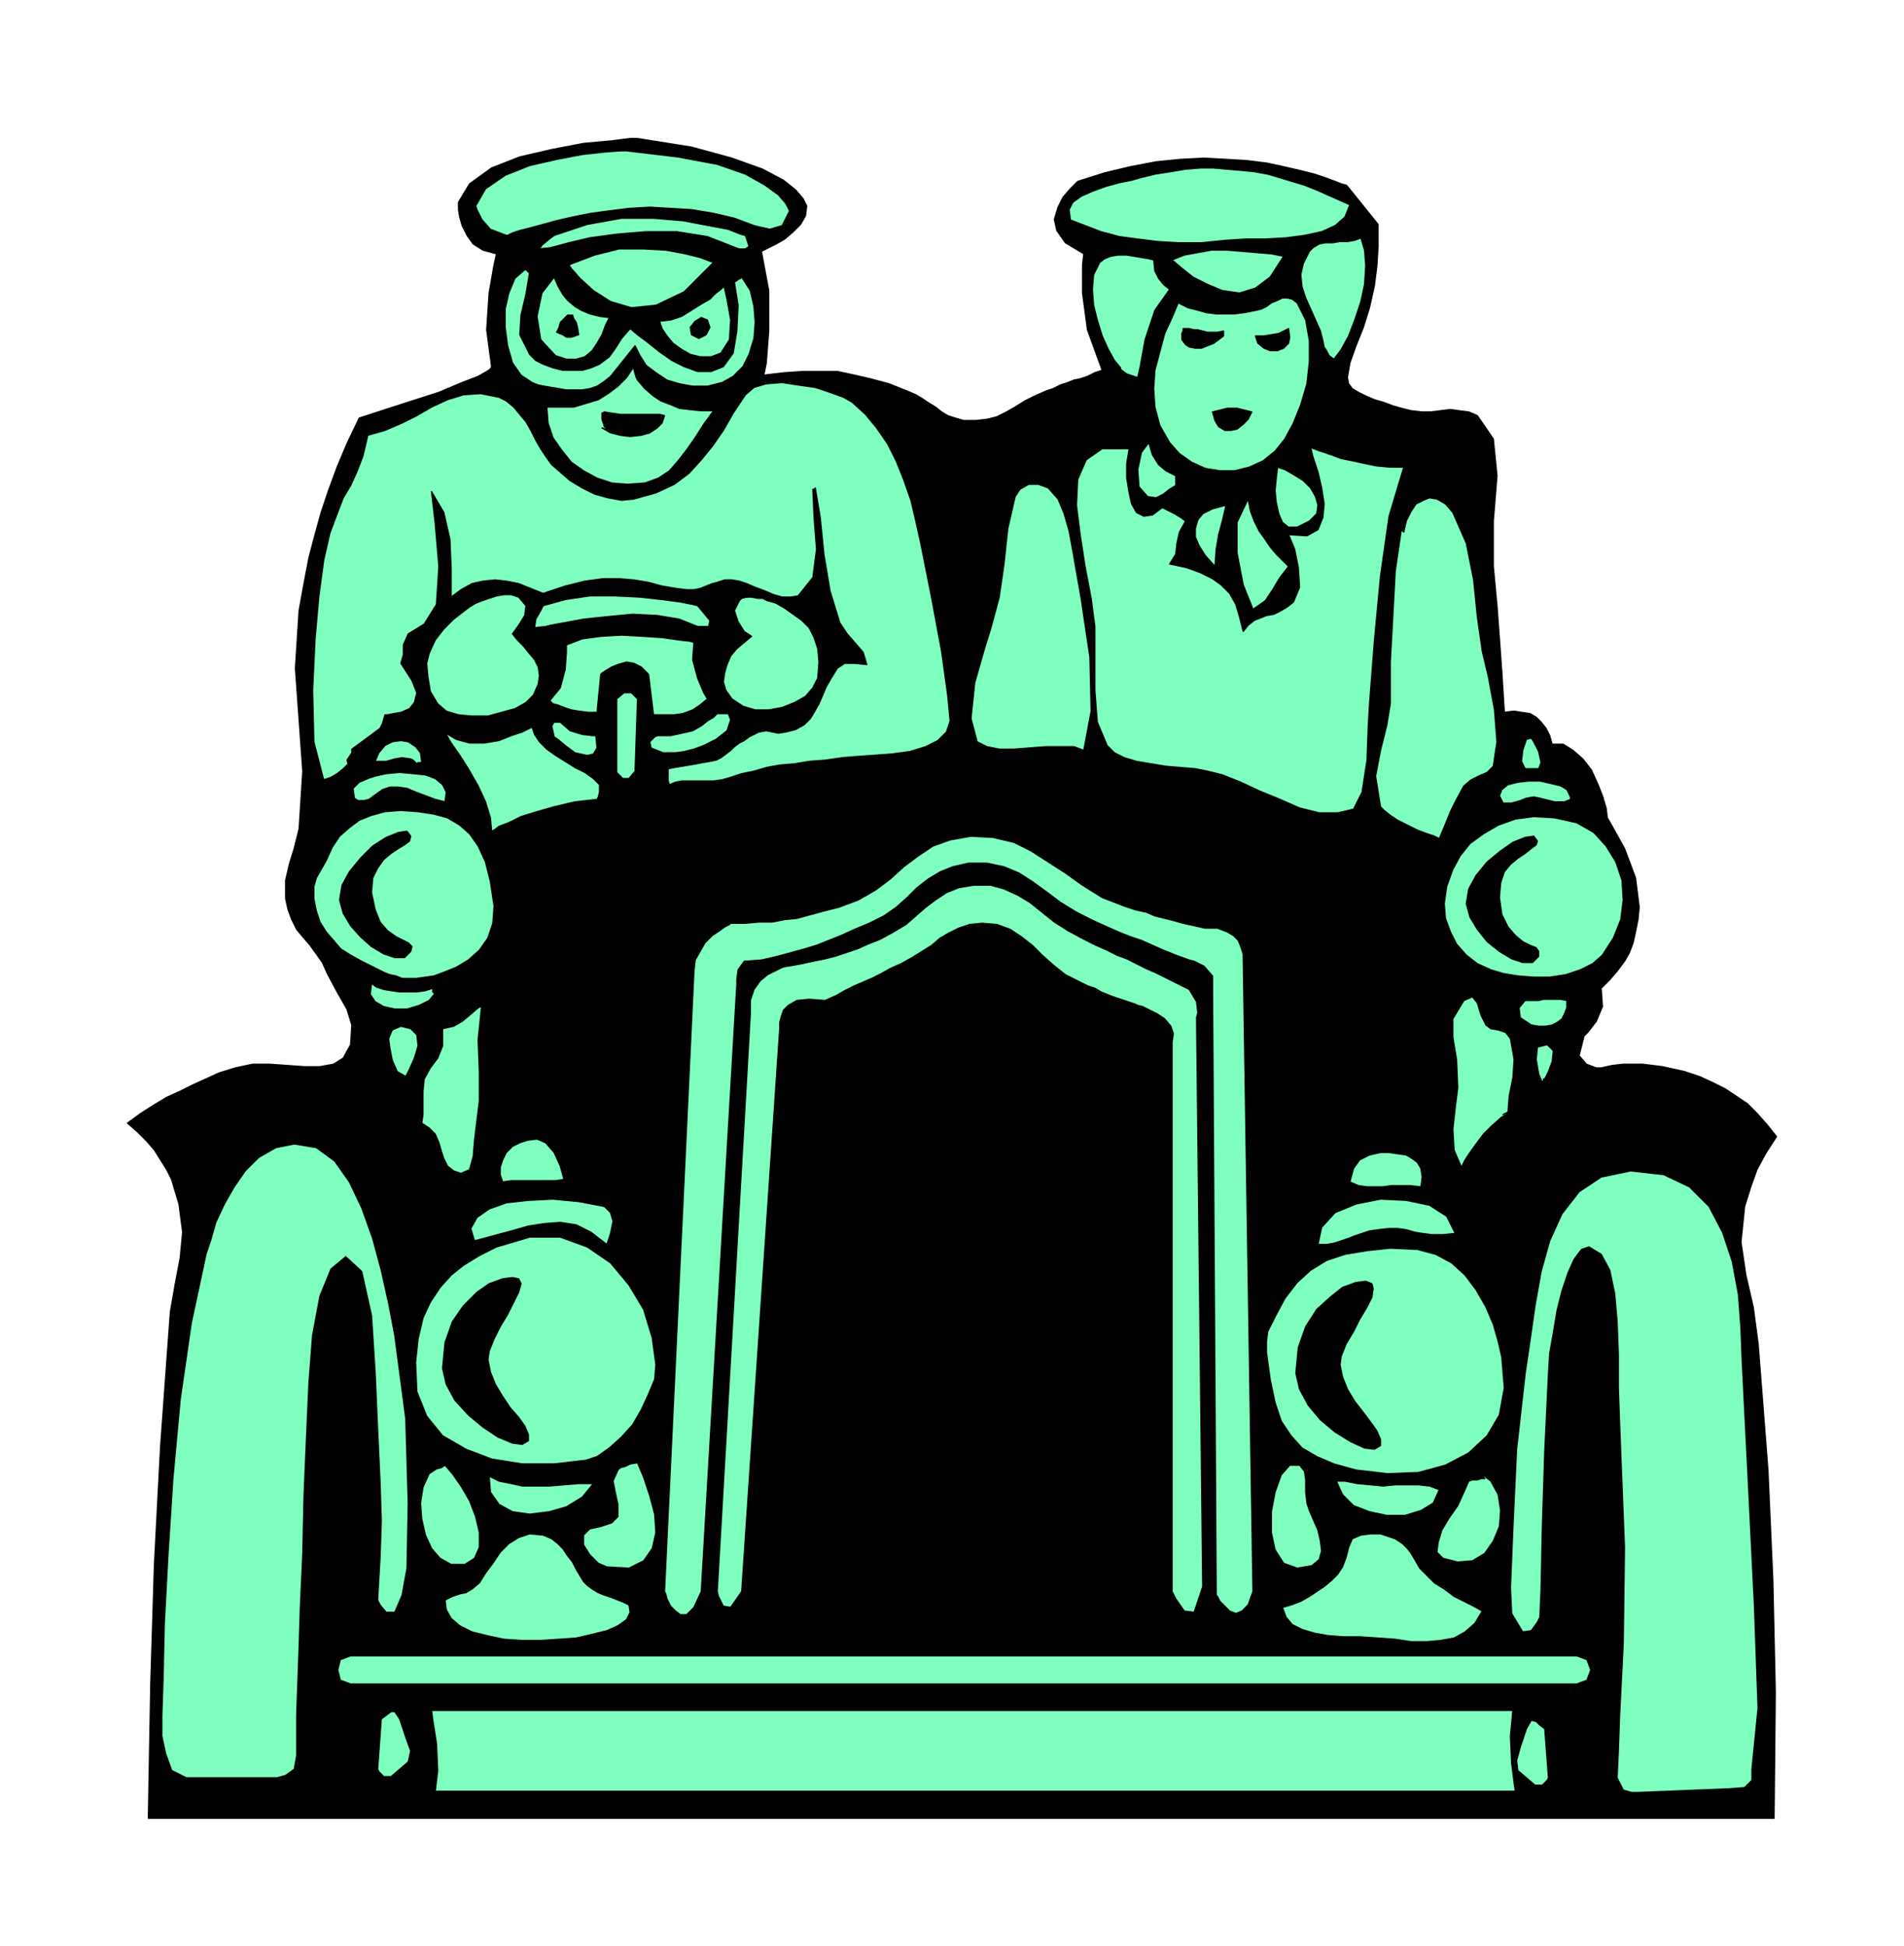 <svg xmlns="http://www.w3.org/2000/svg" fill-rule="evenodd" height="1.587in" preserveAspectRatio="none" stroke-linecap="round" viewBox="0 0 1553 1587" width="1.553in"><style>.pen0{stroke:#000;stroke-width:1;stroke-linejoin:round}.pen1{stroke:none}.brush2{fill:#000}.brush3{fill:#7fffbf}</style><path class="pen1 brush2" d="m1117 251-5 16-6 15-5 14-2 12 1 5 3 4 5 3 6 3 7 3 7 2 8 3 7 2 8 2 9 1h7l8-1 8-1 7 1 8 1 7 3 13 19 3 30-3 37v37l3 32 2 27 2 28 2 32 8-1 6 1 7 1 5 3 4 4 4 5 3 6 2 7h9l8 5 8 7 7 9 5 11 4 10 3 10 1 8 4 7 10 18 9 24 3 24-1 10-2 10-2 9-3 8-4 7-6 8-6 7-7 7 1 15-5 12-7 9-3 3-4 16 6 7 8 3h4l9-2 9-1h16l8 1 8 1 9 2 9 2 12 4 11 5 10 5 9 6 9 6 8 8 8 9 8 10-9 14-7 13-5 14-5 16-3 29 4 27 6 26 4 30 8 103 4 90 2 91-1 103H121l2-110 3-97 5-96 8-110 4-23 4-21 2-21-3-23-3-10-3-10-4-8-5-8-5-8-6-7-8-8-8-7 11-8 11-7 10-6 11-5 10-5 11-5 11-5 13-4 14-3h14l14 1 14 1h13l11-2 8-5 6-11 1-16-4-13-8-14-8-15-4-9-5-7-5-7-6-7-5-6-4-8-3-8-2-9v-15l3-13 4-13 4-16 3-47-3-42-3-42 3-47 4-22 4-21 5-19 5-18 6-18 7-19 8-19 10-21 37-12 28-9 19-8 13-5 7-4 3-2 1-2-4-30 2-30 4-23 2-9-11-3-8-5-5-7-4-8-2-7-1-6v-6l9-15 18-13 23-9 26-6 26-5 22-2 16-2h6l44 7 33 9 25 9 17 9 10 8 6 7 2 4 1 2-1 8-4 7-6 6-7 6-7 4-6 3-4 2-2 1 6 32v33l-2 26-2 10 17-2 15-1h28l14 3 13 3 15 4 15 6 7 3 5 3 6 4 5 3 5 4 5 3 6 2 7 2h10l9-1 8-2 8-4 7-4 8-5 8-4 9-4 6-2 6-3 6-2 5-2 5-1 6-2 6-3 6-2-12-33-4-30v-23l1-9-15-9-7-10-2-9 3-10 4-8 6-7 4-4 2-2 22-7 21-5 21-4 20-2 19-1 18 1 17 1 16 2 14 3 13 3 12 3 9 3 8 3 5 2 4 1 1 1 25 31v18l-1 16-2 16-4 18z"/><path class="pen0" fill="none" d="M1117 251h0l-5 16-6 15-5 14-2 12h0l1 5 3 4 5 3 6 3 7 3 7 2 8 3 7 2h0l8 2 9 1h7l8-1 8-1 7 1 8 1 7 3h0l13 19 3 30-3 37v37h0l3 32 2 27 2 28 2 32h0l8-1 6 1 7 1 5 3 4 4 4 5 3 6 2 7h9l8 5 8 7 7 9 5 11 4 10 3 10 1 8h0l4 7 10 18 9 24 3 24h0l-1 10-2 10-2 9-3 8-4 7-6 8-6 7-7 7h0l1 15-5 12-7 9-3 3h0l-4 16 6 7 8 3h4l9-2 9-1h16l8 1 8 1 9 2 9 2h0l12 4 11 5 10 5 9 6 9 6 8 8 8 9 8 10h0l-9 14-7 13-5 14-5 16h0l-3 29 4 27 6 26 4 30h0l8 103 4 90 2 91-1 103H121h0l2-110 3-97 5-96 8-110h0l4-23 4-21 2-21-3-23h0l-3-10-3-10-4-8-5-8-5-8-6-7-8-8-8-7h0l11-8 11-7 10-6 11-5 10-5 11-5 11-5 13-4h0l14-3h14l14 1 14 1h13l11-2 8-5 6-11h0l1-16-4-13-8-14-8-15h0l-4-9-5-7-5-7-6-7-5-6-4-8-3-8-2-9h0v-15l3-13 4-13 4-16h0l3-47-3-42-3-42 3-47h0l4-22 4-21 5-19 5-18 6-18 7-19 8-19 10-21h0l37-12 28-9 19-8 13-5 7-4 3-2 1-2h0l-4-30 2-30 4-23 2-9h0l-11-3-8-5-5-7-4-8-2-7-1-6v-6h0l9-15 18-13 23-9 26-6 26-5 22-2 16-2h6l44 7 33 9 25 9 17 9 10 8 6 7 2 4 1 2h0l-1 8-4 7-6 6-7 6-7 4-6 3-4 2-2 1h0l6 32v33l-2 26-2 10h0l17-2 15-1h28l14 3 13 3 15 4 15 6h0l7 3 5 3 6 4 5 3 5 4 5 3 6 2 7 2h10l9-1 8-2 8-4 7-4 8-5 8-4 9-4h0l6-2 6-3 6-2 5-2 5-1 6-2 6-3 6-2h0l-12-33-4-30v-23l1-9h0l-15-9-7-10-2-9 3-10 4-8 6-7 4-4 2-2h0l22-7 21-5 21-4 20-2 19-1 18 1 17 1 16 2 14 3 13 3 12 3 9 3 8 3 5 2 4 1 1 1 25 31h0v18l-1 16-2 16-4 18"/><path class="pen1 brush3" d="M223 1450h-71l-12-6-5-14-3-14v-17l1-30 1-45 3-56 4-62 6-65 9-62 12-56 4-12 4-14 7-15 8-14 9-13 11-11 14-8 15-3 18 3 15 11 12 17 10 21 9 25 7 26 6 27 5 26 9 68 2 69-1 53-4 22-6 14h-7l-5-6-2-4 2-35 1-29-1-32-2-43-2-46-3-47-8-36-13-12-12 10-9 22-6 32-3 39-2 45-2 47-1 47-2 44-1 32-1 28-1 28v33l-2 11-7 5-7 2h-3z"/><path class="pen0" fill="none" d="M223 1450h-71 0l-12-6-5-14-3-14v-6h0v-11l1-30 1-45 3-56 4-62 6-65 9-62 12-56h0l4-12 4-14 7-15 8-14 9-13 11-11 14-8 15-3h0l18 3 15 11 12 17 10 21 9 25 7 26 6 27 5 26h0l9 68 2 69-1 53-4 22h0l-6 14h-7l-5-6-2-4h0l2-35 1-29-1-32-2-43h0l-2-46-3-47-8-36-13-12h0l-12 10-9 22-6 32-3 39-2 45-2 47-1 47-2 44h0l-1 32-1 28-1 28v33h0l-2 11-7 5-7 2h-3"/><path class="pen1 brush3" d="m339 1111 2-19 4-17 6-13 8-12 9-10 10-8 13-8 14-7 27-8h25l22 8 19 13 15 18 12 20 7 23 3 22-1 12-5 12-6 13-7 12-9 10-10 9-10 7-9 3-26 3h-26l-25-4-21-8-19-11-13-16-8-20-1-24z"/><path class="pen0" fill="none" d="M339 1111h0l2-19 4-17 6-13 8-12 9-10 10-8 13-8 14-7h0l27-8h25l22 8 19 13 15 18 12 20 7 23 3 22h0l-1 12-5 12-6 13-7 12-9 10-10 9-10 7-9 3h0l-26 3h-26l-25-4-21-8-19-11-13-16-8-20-1-24"/><path class="pen1 brush3" d="m385 1296 6-5 5-8 6-8 6-9 7-7 8-5 9-3 11 1 7 3 5 4 4 4 4 6 4 5 3 6 3 5 3 5 3 3 4 3 5 3 5 2 6 2 5 2 5 2 4 2 1 6-3 6-7 5-9 4-12 3-13 3-14 1-15 1h-15l-15-1-14-3-12-3-10-5-7-6-4-7-1-8 6-3 6-2 5-1 5-3z"/><path class="pen0" fill="none" d="M385 1296h0l6-5 5-8 6-8 6-9 7-7 8-5 9-3 11 1h0l7 3 5 4 4 4 4 6 4 5 3 6 3 5 3 5h0l3 3 4 3 5 3 5 2 6 2 5 2 5 2 4 2h0l1 6-3 6-7 5-9 4-12 3-13 3-14 1-15 1h-15l-15-1-14-3-12-3-10-5-7-6-4-7-1-8h0l6-3 6-2 5-1 5-3"/><path class="pen1 brush3" d="m504 1199-4 9 2 10 2 9v10l-5 5-9 3-9 2-5 5v8l5 8 7 7 7 3 18 1 12-6 7-10 3-13-1-15-4-15-5-15-5-12-6 1-4 2-4 1-2 2z"/><path class="pen0" fill="none" d="M504 1199h0l-4 9 2 10 2 9v10h0l-5 5-9 3-9 2-5 5h0v8l5 8 7 7 7 3h0l18 1 12-6 7-10 3-13-1-15-4-15-5-15-5-12h0l-6 1-4 2-4 1-2 2"/><path class="pen1 brush3" d="m350 1202 3-2 3-2 4-1 3-2 6 7 7 10 7 12 5 13 3 13v12l-4 9-8 5h-11l-9-5-7-8-5-11-3-13-1-13 2-13 5-11z"/><path class="pen0" fill="none" d="M350 1202h0l3-2 3-2 4-1 3-2h0l6 7 7 10 7 12 5 13 3 13v12l-4 9-8 5h0-11l-9-5-7-8-5-11-3-13-1-13 2-13 5-11"/><path class="pen1 brush3" d="m399 1204 8 4 10 2 9 2h22l12-1 12-1h12l-9 11-13 8-14 4-16 2-14-2-11-6-7-10-1-13z"/><path class="pen0" fill="none" d="M399 1204h0l8 4 10 2 9 2h22l12-1 12-1h12l-9 11-13 8-14 4-16 2-14-2-11-6-7-10-1-13"/><path class="pen1 brush3" d="m387 1012 15-4 15-4 14-4 13-2 13-1 13 2 12 6 13 10 3-9 2-10-2-7-5-5-21-4-21-2-20 1-18 2-14 5-10 7-5 9 3 10z"/><path class="pen0" fill="none" d="M387 1012h0l15-4 15-4 14-4 13-2 13-1 13 2 12 6 13 10h0l3-9 2-10-2-7-5-5h0l-21-4-21-2-20 1-18 2-14 5-10 7-5 9 3 10"/><path class="pen1 brush3" d="m438 929-8 1-6 2-6 3-5 5-3 6-2 6v6l2 6 7-1h36l7-1-3-11-5-11-7-8-7-3z"/><path class="pen0" fill="none" d="M438 929h0l-8 1-6 2-6 3-5 5-3 6-2 6v6l2 6h0l7-1h36l7-1h0l-3-11-5-11-7-8-7-3"/><path class="pen1 brush3" d="m344 916 6 4 5 5 3 7 2 7 2 6 3 6 5 4 6 2 7-3 3-11 1-12 1-9 3-24v-24l-1-26 3-29v1l-1 1-2 1-7 6-6 5-7 4-9 2v14l-4 10-6 8-5 9-1 10v19l-1 7z"/><path class="pen0" fill="none" d="M344 916h0l6 4 5 5 3 7 2 7 2 6 3 6 5 4 6 2h0l7-3 3-11 1-12 1-9h0l3-24v-24l-1-26 3-29h0v1l-1 1-2 1h0l-7 6-6 5-7 4-9 2h0v14l-4 10-6 8-5 9h0l-1 10v19l-1 7"/><path class="pen1 brush3" d="m303 802 4 3 6 2 6 1 7 1h14l7-1 6-2v3l1 1h1l-5 6-8 4-10 3h-10l-9-2-7-4-4-6 1-9z"/><path class="pen0" fill="none" d="M303 802h0l4 3 6 2 6 1 7 1h14l7-1 6-2h0v3l1 1h1l-5 6-8 4-10 3h-10l-9-2-7-4-4-6 1-9"/><path class="pen1 brush3" d="m317 847 3-7 7-3 8 2 5 5 1 9-3 10-4 9-3 6-7-4-4-9-2-10-1-8z"/><path class="pen0" fill="none" d="M317 847h0l3-7 7-3 8 2 5 5h0l1 9-3 10-4 9-3 6h0l-7-4-4-9-2-10-1-8"/><path class="pen1 brush3" d="m305 649-4 3-4 1h-5l-3-2-1-8 5-5 7-3 6-2 9-2 11-1 11 1 10 1 8 3 6 5 3 6-1 8-8-2-8-3-8-3-7-3-7-1h-7l-6 2-7 5z"/><path class="pen0" fill="none" d="M305 649h0l-4 3-4 1h-5l-3-2h0l-1-8 5-5 7-3 6-2h0l9-2 11-1 11 1 10 1 8 3 6 5 3 6-1 8h0l-8-2-8-3-8-3-7-3-7-1h-7l-6 2-7 5"/><path class="pen1 brush3" d="m335 619-7-1-6 1-7 2h-9l3-7 5-6 6-3 7-1 6 1 6 4 4 5 1 8h-3l-1 1-1-1-1-1-1-1-2-1z"/><path class="pen0" fill="none" d="M335 619h0l-7-1-6 1-7 2h-9 0l3-7 5-6 6-3 7-1 6 1 6 4 4 5 1 8h0-3l-1 1h0l-1-1-1-1-1-1-2-1"/><path class="pen1 brush3" fill-rule="nonzero" d="m286 1351-8 3-2 8 2 8 8 3zm1000 11v-11H286v22h1000v-11zm0 11 8-3 3-8-3-8-8-3z"/><path class="pen1 brush3" d="m1410 1459 13-1 6-6v-9l5-50-3-84-5-101-5-99-1-26-2-27-5-27-8-24-11-21-16-16-21-10-27-3-24 5-18 12-14 18-10 22-7 25-5 28-4 28-4 27-7 62-3 64-2 49 1 21 9 15 7-1 5-7 2-4 1-23 1-49 2-63 3-63 1-17 3-17 3-18 4-16 5-15 5-11 6-8 6-2 10 6 7 13 4 19 2 23 1 27v27l1 28 1 26 3 76-1 78-3 60-1 28-1 22 5 10 7 2h4l75-3z"/><path class="pen0" fill="none" d="M1410 1459h0l13-1 6-6v-9h0l5-50-3-84-5-101-5-99h0l-1-26-2-27-5-27-8-24-11-21-16-16-21-10-27-3h0l-24 5-18 12-14 18-10 22-7 25-5 28-4 28-4 27h0l-7 62-3 64-2 49 1 21h0l9 15 7-1 5-7 2-4h0l1-23 1-49 2-63 3-63h0l1-17 3-17 3-18 4-16 5-15 5-11 6-8 6-2h0l10 6 7 13 4 19 2 23 1 27v27l1 28 1 26h0l3 76-1 78-3 60-1 28h0l-1 22 5 10 7 2h4l75-3"/><path class="pen1 brush3" d="m1110 1252 8-1h8l6 2 6 2 6 4 4 4 3 4 3 5 4 7 6 6 6 6 8 5 8 6 8 4 8 4 7 4-6 10-8 7-9 5-11 2-11 1h-13l-13-2-14-1-15-1h-13l-13-1-11-2-10-3-8-4-5-6-3-8 7-2 8-3 7-4 6-4 6-4 6-5 5-5 4-6 3-8 2-8 3-7 7-3z"/><path class="pen0" fill="none" d="M1110 1252h0l8-1h8l6 2 6 2 6 4 4 4 3 4 3 5h0l4 7 6 6 6 6 8 5 8 6 8 4 8 4 7 4h0l-6 10-8 7-9 5-11 2-11 1h-13l-13-2-14-1h0l-15-1h-13l-13-1-11-2-10-3-8-4-5-6-3-8h0l7-2 8-3 7-4 6-4 6-4 6-5 5-5 4-6h0l3-8 2-8 3-7 7-3"/><path class="pen1 brush3" d="M1060 1195h-8l-7 8-5 14-3 16v17l3 14 7 11 11 4 12-2 6-5 2-7-1-8-2-9-4-9-3-7-2-6-1-9v-10l-1-7-4-5z"/><path class="pen0" fill="none" d="M1060 1195h0-8l-7 8-5 14-3 16v17l3 14 7 11 11 4h0l12-2 6-5 2-7-1-8-2-9-4-9-3-7-2-6h0l-1-9v-10l-1-7-4-5"/><path class="pen1 brush3" d="m1097 1208 10 2 11 1 10 1 10-1h19l9 1 8 3-5 11-10 6-13 4h-15l-14-3-13-5-9-9-5-11h7z"/><path class="pen0" fill="none" d="M1097 1208h0l10 2 11 1 10 1 10-1h19l9 1 8 3h0l-5 11-10 6-13 4h-15l-14-3-13-5-9-9-5-11h7"/><path class="pen1 brush3" d="M1211 1206h-3l-3 1h-4l-3 1-4 9-5 11-7 10-6 10-3 10-1 8 5 5 12 3 12-1 10-6 7-10 5-12 1-13-2-13-6-11-9-7 4 5z"/><path class="pen0" fill="none" d="M1211 1206h0-3l-3 1h-4l-3 1h0l-4 9-5 11-7 10-6 10-3 10-1 8 5 5 12 3h0l12-1 10-6 7-10 5-12 1-13-2-13-6-11-9-7 4 5"/><path class="pen1 brush3" d="M1033 1103v-9l1-8 3-6 3-6 8-15 10-13 11-10 13-8 15-5 18-3 19-2 22 1 15 4 13 7 11 10 9 12 8 14 6 14 4 14 3 13 2 25-4 22-10 17-15 14-19 10-22 6-25 1-26-3-18-5-14-6-12-7-9-10-8-12-5-15-4-19-3-22z"/><path class="pen0" fill="none" d="M1033 1103h0v-9l1-8 3-6 3-6h0l8-15 10-13 11-10 13-8 15-5 18-3 19-2 22 1h0l15 4 13 7 11 10 9 12 8 14 6 14 4 14 3 13h0l2 25-4 22-10 17-15 14-19 10-22 6-25 1-26-3h0l-18-5-14-6-12-7-9-10-8-12-5-15-4-19-3-22"/><path class="pen1 brush3" d="m1124 1003-7 1-6 2-6 2-5 2-6 2-6 2-6 1h-7l3-14 11-12 17-7 20-4 21 1 19 4 14 9 7 14-10 1h-9l-8-1-6-1-7-2-7-1h-7l-9 1z"/><path class="pen0" fill="none" d="M1124 1003h0l-7 1-6 2-6 2-5 2-6 2-6 2-6 1h-7 0l3-14 11-12 17-7 20-4 21 1 19 4 14 9 7 14h0l-10 1h-9l-8-1-6-1-7-2-7-1h-7l-9 1"/><path class="pen1 brush3" d="m1126 940-9 2-8 4-5 7-3 11 7 3 7 1h13l7-1h15l9 1 1-8-1-7-3-5-4-3-5-3-7-1-7-1h-7z"/><path class="pen0" fill="none" d="M1126 940h0l-9 2-8 4-5 7-3 11h0l7 3 7 1h13l7-1h15l9 1h0l1-8-1-7-3-5-4-3-5-3-7-1-7-1h-7"/><path class="pen1 brush3" d="m1234 906-9 5-8 7-7 7-6 8-5 7-4 6-2 4-1 2-6-14-1-17 2-18 2-16-1-23-3-18v-15l9-15 7-3 4 5 3 10 4 8 4 3 6 1 6 2 4 5 3 17-1 15-3 15-1 13-4 2 2-1 4-1 2-1z"/><path class="pen0" fill="none" d="M1234 906h0l-9 5-8 7-7 7-6 8-5 7-4 6-2 4-1 2h0l-6-14-1-17 2-18 2-16h0l-1-23-3-18v-15l9-15h0l7-3 4 5 3 10 4 8h0l4 3 6 1 6 2 4 5h0l3 17-1 15-3 15-1 13h0l-4 2 2-1 4-1 2-1"/><path class="pen1 brush3" d="m1262 852-8 2-1 10 2 12 3 7 1-2v-1h1l3-6 3-8 1-9-5-5z"/><path class="pen0" fill="none" d="M1262 852h0l-8 2-1 10 2 12 3 7h0l1-2v-1h1l3-6 3-8 1-9-5-5"/><path class="pen1 brush3" d="m1245 812 3 2 3 1 4 1 4-1h14l5 1v6l-2 5-2 4-4 3-4 2-5 1h-6l-6-1-9-6-1-8 5-6h10l-9-4z"/><path class="pen0" fill="none" d="M1245 812h0l3 2 3 1 4 1 4-1h14l5 1h0v6l-2 5-2 4-4 3-4 2-5 1h-6l-6-1h0l-9-6-1-8 5-6h10l-9-4"/><path class="pen1 brush3" d="m1286 671-18-4-17-1-15 2-14 5-12 7-11 8-8 10-6 11-5 14-2 14 1 12 4 11 5 10 8 9 9 7 11 5 10 3 12 2 13 1h13l13-2 12-4 10-5 8-7 9-14 6-15 2-16-1-16-5-15-8-13-10-11-14-8z"/><path class="pen0" fill="none" d="M1286 671h0l-18-4-17-1-15 2-14 5-12 7-11 8-8 10-6 11h0l-5 14-2 14 1 12 4 11 5 10 8 9 9 7 11 5h0l10 3 12 2 13 1h13l13-2 12-4 10-5 8-7h0l9-14 6-15 2-16-1-16-5-15-8-13-10-11-14-8"/><path class="pen1 brush3" d="m1278 644-5-3-8-2-9-2h-9l-9 1-8 2-5 4-2 5 3 6h7l7-2 5-2 6-1 5 1 4 1 4 1 4 1h8l5-2v-2l-1-2-1-2-1-2z"/><path class="pen0" fill="none" d="M1278 644h0l-5-3-8-2-9-2h-9l-9 1-8 2-5 4-2 5h0l3 6h7l7-2 5-2h0l6-1 5 1 4 1 4 1 4 1h8l5-2h0v-2l-1-2-1-2-1-2"/><path class="pen1 brush3" d="m1249 602-4 1-3 9-1 9 3 6h11l2-5-2-9-4-8-2-3z"/><path class="pen0" fill="none" d="m1249 602-4 1h0l-3 9-1 9 3 6h11l2-5-2-9-4-8-2-3"/><path class="pen1 brush3" d="M956 1298V850l1-7-2-6-5-6-6-4-6-3-6-3-4-1-2-1-6-2-6-2-6-2-5-2-5-2-5-3-6-2-6-3-12-6-10-8-9-8-8-8-9-7-9-6-11-4-12-1-10 1-9 3-8 4-7 4-7 6-8 5-8 5-9 5-9 4-7 4-8 4-7 3-7 3-8 4-7 4-9 4-13-1-10 1-7 4-4 4-2 6-1 4v5l-31 459-9 13-6-1-4-8-1-4 27-471v-11l3-9 5-7 6-5 6-3 6-3 4-1h1l11-2 9-2 10-2 8-2 9-3 9-3 9-4 10-4 11-6 10-6 8-7 8-7 8-6 9-6 10-4 12-2h14l11 3 11 5 10 6 10 8 10 8 11 7 13 7 10 5 9 4 8 4 8 3 8 4 8 4 9 4 10 5 16 8 6 10 1 9-1 4 5 464-7 21-8-1-7-10-3-6z"/><path class="pen0" fill="none" d="M956 1298V850h0l1-7-2-6-5-6-6-4-6-3-6-3-4-1-2-1h0l-6-2-6-2-6-2-5-2-5-2-5-3-6-2-6-3h0l-12-6-10-8-9-8-8-8-9-7-9-6-11-4-12-1h0l-10 1-9 3-8 4-7 4-7 6-8 5-8 5-9 5h0l-9 4-7 4-8 4-7 3-7 3-8 4-7 4-9 4h0l-13-1-10 1-7 4-4 4-2 6-1 4v5l-31 459h0l-9 13-6-1-4-8-1-4 27-471h0v-11l3-9 5-7 6-5 6-3 6-3 4-1h1l11-2 9-2 10-2 8-2 9-3 9-3 9-4 10-4h0l11-6 10-6 8-7 8-7 8-6 9-6 10-4 12-2h14l11 3 11 5 10 6 10 8 10 8 11 7 13 7h0l10 5 9 4 8 4 8 3 8 4 8 4 9 4 10 5h0l16 8 6 10 1 9-1 4 5 464h0l-7 21-8-1-7-10-3-6"/><path class="pen1 brush3" d="m1022 1298-4 11-5 5-5 2-5-2-4-4-4-4-2-4-1-1-3-495v-10l-7-8-8-4-4-1-11-4-10-4-9-4-9-4-9-3-10-4-9-4-11-5-14-7-13-8-12-9-11-8-11-7-12-5-14-3h-15l-13 3-10 4-10 6-9 7-8 8-9 8-10 7-12 6-12 5-11 5-10 4-10 4-10 3-11 3-11 3-13 3-14 1-5 7-1 8v4l-29 495-6 13-6 6h-5l-4-3-4-4-3-6-1-4-1-2 24-506 1-9 4-7 4-7 6-6 6-4 4-3 4-2 1-1h12l11-1h11l10-2 10-1 11-3 11-3 12-3 16-6 14-8 12-9 11-10 12-9 12-8 14-5 17-3 18 1 17 4 14 7 14 9 14 9 14 10 16 10 18 7 9 3 9 2 7 3 8 2 8 2 7 2 9 2 9 2h10l8 3 5 3 4 4 2 5 1 3 1 3v1l8 519z"/><path class="pen0" fill="none" d="M1022 1298h0l-4 11-5 5-5 2-5-2-4-4-4-4-2-4-1-1-3-495h0v-10l-7-8-8-4-4-1h0l-11-4-10-4-9-4-9-4-9-3-10-4-9-4-11-5h0l-14-7-13-8-12-9-11-8-11-7-12-5-14-3h-15 0l-13 3-10 4-10 6-9 7-8 8-9 8-10 7-12 6h0l-12 5-11 5-10 4-10 4-10 3-11 3-11 3-13 3h0l-14 1-5 7-1 8v4l-29 495h0l-6 13-6 6h-5l-4-3-4-4-3-6-1-4-1-2 24-506h0l1-9 4-7 4-7 6-6 6-4 4-3 4-2 1-1h12l11-1h11l10-2 10-1 11-3 11-3 12-3h0l16-6 14-8 12-9 11-10 12-9 12-8 14-5 17-3h0l18 1 17 4 14 7 14 9 14 9 14 10 16 10 18 7h0l9 3 9 2 7 3 8 2 8 2 7 2 9 2 9 2h10l8 3 5 3 4 4 2 5 1 3 1 3v1l8 519"/><path class="pen1 brush2" d="m1119 1047 1 4-1 7-4 8-6 10-5 10-6 10-4 10-1 7 2 10 4 10 6 10 7 9 6 8 5 7 3 7v5l-5 3-8-1-11-5-13-8-12-10-10-12-7-13-3-13 2-21 6-17 9-14 11-10 10-8 11-4 8-1 5 2z"/><path class="pen0" fill="none" d="M1119 1047h0l1 4-1 7-4 8-6 10-5 10-6 10-4 10-1 7h0l2 10 4 10 6 10 7 9 6 8 5 7 3 7v5h0l-5 3-8-1-11-5-13-8-12-10-10-12-7-13-3-13h0l2-21 6-17 9-14 11-10 10-8 11-4 8-1 5 2"/><path class="pen1 brush2" d="m423 1043 2 4-2 7-4 8-5 10-6 10-5 10-4 10-1 7 2 10 4 10 6 10 6 9 7 8 5 7 3 7v5l-5 3-8-1-12-5-12-8-12-10-11-12-7-13-3-13 2-21 6-17 9-13 11-11 10-7 11-4 8-1 5 1z"/><path class="pen0" fill="none" d="M423 1043h0l2 4-2 7-4 8-5 10-6 10-5 10-4 10-1 7h0l2 10 4 10 6 10 6 9 7 8 5 7 3 7v5h0l-5 3-8-1-12-5-12-8-12-10-11-12-7-13-3-13h0l2-21 6-17 9-13 11-11 10-7 11-4 8-1 5 1"/><path class="pen1 brush2" d="m1196 737 2-12 6-11 9-11 11-9 10-7 10-4 7-1 3 4-1 3-4 3-5 4-6 4-6 5-5 6-3 9-1 12 2 14 5 10 6 7 6 5 6 3 5 2 2 3v4l-5 5h-8l-9-3-10-6-10-8-8-10-6-10-3-11z"/><path class="pen0" fill="none" d="M1196 737h0l2-12 6-11 9-11 11-9 10-7 10-4 7-1 3 4h0l-1 3-4 3-5 4-6 4-6 5-5 6-3 9-1 12h0l2 14 5 10 6 7 6 5 6 3 5 2 2 3v4h0l-5 5h-8l-9-3-10-6-10-8-8-10-6-10-3-11"/><path class="pen1 brush3" d="m1245 1410-5 15-3 11 1 8 7 6 7 6h6l4-4 1-2-3-40-4-3-3-3-4-1-4 7z"/><path class="pen0" fill="none" d="M1245 1410h0l-5 15-3 11 1 8 7 6h0l7 6h6l4-4 1-2-3-40h0l-4-3-3-3-4-1-4 7"/><path class="pen1 brush3" d="m326 1402 5 15 4 11-2 9-7 6-7 6h-6l-4-4-1-2 3-41 4-3 4-3h3l4 6z"/><path class="pen0" fill="none" d="M326 1402h0l5 15 4 11-2 9-7 6h0l-7 6h-6l-4-4-1-2 3-41h0l4-3 4-3h3l4 6"/><path class="pen1 brush3" d="M352 1395h882l-2 21 1 22 2 16 1 7H355l2-17-1-22-3-19-1-8z"/><path class="pen0" fill="none" d="M352 1395h882l-2 21 1 22 2 16 1 7H355h0l2-17-1-22-3-19-1-8"/><path class="pen1 brush3" d="m921 366-2 12v12l2 12 2 9 4 7 6 3 7-1 8-6 6 3 4 2 5 3 4 3-5 9-2 9-1 9-5 8 14 3 11 4 10 5 7 5 7 7 5 9 3 10 3 12 4-5 5-4 5-2 5-2 6-1 6-3 5-3 5-4 5-12-1-16-3-15-5-12 15 1 9-5 4-10 1-11-2-13-3-13-4-12-2-8 8 3 9 3 8 3 10 2 9 2 10 2 11 1h11l-12 40-7 49-5 53-4 52-1 18-1 27-4 26-7 14-13 3h-15l-16-4-16-7-17-7-15-7-15-6-12-3-10-2-12-1-12-1-12-2-12-2-10-3-8-4-6-6-8-19-2-26v-52l-3-23-5-26-4-26-3-24 1-21 7-16 13-9h22z"/><path class="pen0" fill="none" d="M921 366h0l-2 12v12l2 12 2 9 4 7 6 3 7-1 8-6h0l6 3 4 2 5 3 4 3h0l-5 9-2 9-1 9-5 8h0l14 3 11 4 10 5 7 5 7 7 5 9 3 10 3 12h0l4-5 5-4 5-2 5-2 6-1 6-3 5-3 5-4h0l5-12-1-16-3-15-5-12h0l15 1 9-5 4-10 1-11-2-13-3-13-4-12-2-8h0l8 3 9 3 8 3 10 2 9 2 10 2 11 1h11l-12 40-7 49-5 53-4 52h0l-1 18-1 27-4 26-7 14h0l-13 3h-15l-16-4-16-7-17-7-15-7-15-6-12-3h0l-10-2-12-1-12-1-12-2-12-2-10-3-8-4-6-6h0l-8-19-2-26v-52h0l-3-23-5-26-4-26-3-24 1-21 7-16 13-9h22"/><path class="pen1 brush3" d="m884 612-8-3h-23l-13 1-13 1h-12l-10-2-8-4-5-19 3-29 8-28 5-16 7-26 4-28 3-28 6-26 4-6 7-4h8l8 3 8 9 5 12 4 14 3 16 7 40 7 47 1 44-6 32z"/><path class="pen0" fill="none" d="M884 612h0l-8-3h-23l-13 1-13 1h-12l-10-2-8-4h0l-5-19 3-29 8-28 5-16h0l7-26 4-28 3-28 6-26h0l4-6 7-4h8l8 3h0l8 9 5 12 4 14 3 16h0l7 40 7 47 1 44-6 32"/><path class="pen1 brush3" d="m1145 434 2-9 4-8 4-6 6-3 5-2 6 1 7 4 6 7 11 25 6 30 3 30 4 28 5 21 5 27 2 26-3 20-5 5-7 3-6 3-6 5-6 11-5 10-4 10-5 12-4-2-6-2-8-3-8-4-8-4-6-4-5-4-3-3-4-25 4-21 5-20 3-18v-34l2-37 2-37 5-34 1 1 1 1z"/><path class="pen0" fill="none" d="M1145 434h0l2-9 4-8 4-6 6-3 5-2 6 1 7 4 6 7h0l11 25 6 30 3 30 4 28h0l5 21 5 27 2 26-3 20h0l-5 5-7 3-6 3-6 5h0l-6 11-5 10-4 10-5 12h0l-4-2-6-2-8-3-8-4-8-4-6-4-5-4-3-3h0l-4-25 4-21 5-20 3-18h0v-34l2-37 2-37 5-34h0l1 1 1 1h0"/><path class="pen1 brush3" d="m1018 407 2 10 3 8 4 8 5 7 4 6 5 6 5 5 5 5-7 9-6 10-6 9-10 7-8-20-5-26v-25l9-19z"/><path class="pen0" fill="none" d="M1018 407h0l2 10 3 8 4 8 5 7 4 6 5 6 5 5 5 5h0l-7 9-6 10-6 9-10 7h0l-8-20-5-26v-25l9-19"/><path class="pen1 brush3" d="m1042 381 6 2 7 4 8 5 6 6 4 7 2 7-1 7-6 6-10 5h-7l-5-4-3-7-2-9-1-10 1-10 1-9z"/><path class="pen0" fill="none" d="M1042 381h0l6 2 7 4 8 5 6 6 4 7 2 7-1 7-6 6h0l-10 5h-7l-5-4-3-7-2-9-1-10 1-10 1-9"/><path class="pen1 brush3" d="m1000 412-3 13-3 11-2 12-1 14-8-9-5-8-3-7v-7l2-7 4-5 8-4 11-3z"/><path class="pen0" fill="none" d="M1000 412h0l-3 13-3 11-2 12-1 14h0l-8-9-5-8-3-7v-7l2-7 4-5 8-4 11-3"/><path class="pen1 brush3" d="m937 361 3 10 5 8 6 5 8 4v8l-5 3-5 4-6 3-7-1-7-8-1-14 3-14 6-8z"/><path class="pen0" fill="none" d="M937 361h0l3 10 5 8 6 5 8 4h0v8h0l-5 3-5 4-6 3-7-1h0l-7-8-1-14 3-14 6-8"/><path class="pen1 brush3" d="m1079 278-2-8-4-9-4-9-4-9-3-9-1-10 2-9 5-10 3-3 5-3 5-1h6l6-1h6l6-1 5-2 3 10 1 13-1 15-3 14-5 15-5 13-6 11-6 8-4-3-2-4-2-3-1-5z"/><path class="pen0" fill="none" d="M1079 278h0l-2-8-4-9-4-9-4-9-3-9-1-10 2-9 5-10h0l3-3 5-3 5-1h6l6-1h6l6-1 5-2h0l3 10 1 13-1 15-3 14-5 15-5 13-6 11-6 8h0l-4-3-2-4-2-3-1-5"/><path class="pen1 brush3" d="m956 212 10-4 11-2 11-2h13l12 1 12 1 12 1 10 2-11 17-12 9-13 4-14-2-12-5-12-6-10-8-7-6z"/><path class="pen0" fill="none" d="M956 212h0l10-4 11-2 11-2h13l12 1 12 1 12 1 10 2h0l-11 17-12 9-13 4-14-2-12-5-12-6-10-8-7-6"/><path class="pen1 brush3" d="m914 300-5-6-5-9-5-11-4-13-3-12-1-13 1-12 5-10 4-3 5-2 6-1h7l6 1 6 1 6 1 4 1 1 9 3 6 4 5 5 4-12 17-8 24-4 22-2 9-9-3-4-3-2-2h1z"/><path class="pen0" fill="none" d="M914 300h0l-5-6-5-9-5-11-4-13-3-12-1-13 1-12 5-10h0l4-3 5-2 6-1h7l6 1 6 1 6 1 4 1h0l1 9 3 6 4 5 5 4h0l-12 17-8 24-4 22-2 9h0l-9-3-4-3-2-2h1"/><path class="pen1 brush3" d="m873 179-1-8 3-6 7-5 9-4 11-4 11-3 10-2 7-2 12-3 13-2 12-2 12-1h11l11 1 12 1 10 1 11 2 10 3 10 3 10 3 10 4 9 4 9 4 9 4-4 10-8 7-11 5-14 3-15 2-17 1h-16l-16 1-20 2h-19l-17-1-16-2-15-2-15-4-13-5-13-5h1z"/><path class="pen0" fill="none" d="M873 179h0l-1-8 3-6 7-5 9-4 11-4 11-3 10-2 7-2h0l12-3 13-2 12-2 12-1h11l11 1 12 1 10 1 11 2 10 3 10 3 10 3 10 4 9 4 9 4 9 4h0l-4 10-8 7-11 5-14 3-15 2-17 1h-16l-16 1h0l-20 2h-19l-17-1-16-2-15-2-15-4-13-5-13-5h1"/><path class="pen1 brush3" d="m961 247 8 4 8 2 7 2 8 1h15l8-1 10-2 4-1 4-2 4-3 5-2 4-2h4l4 1 4 3 7 14 3 17v17l-2 18-5 17-6 15-7 13-8 10-10 8-11 5-12 3h-12l-12-2-11-5-10-7-8-9-8-14-4-15-1-15 1-15 4-15 4-15 6-13 5-12z"/><path class="pen0" fill="none" d="M961 247h0l8 4 8 2 7 2 8 1h15l8-1 10-2h0l4-1 4-2 4-3 5-2 4-2h4l4 1 4 3h0l7 14 3 17v17l-2 18-5 17-6 15-7 13-8 10h0l-10 8-11 5-12 3h-12l-12-2-11-5-10-7-8-9h0l-8-14-4-15-1-15 1-15 4-15 4-15 6-13 5-12"/><path class="pen1 brush2" d="m989 336 4-1 4-1 4-1h8l4 1 4 1 4 1-3 6-4 4-5 4-5 1h-5l-5-3-3-5-2-7z"/><path class="pen0" fill="none" d="M989 336h0l4-1 4-1 4-1h8l4 1 4 1 4 1h0l-3 6-4 4-5 4-5 1h-5l-5-3-3-5-2-7"/><path class="pen1 brush2" d="m1051 268-8 4-6 1-6 1h-7l2 6 5 4 5 2h6l5-2 4-4 1-5-1-7z"/><path class="pen0" fill="none" d="M1051 268h0l-8 4-6 1-6 1h-7 0l2 6 5 4 5 2h6l5-2 4-4 1-5-1-7"/><path class="pen1 brush2" d="M964 277v-5l1-2v-2h5l4 1h3l4 1 4 1h8l5-1v4l-4 3-4 3-5 2-5 2h-5l-5-1-3-2-3-4z"/><path class="pen0" fill="none" d="M964 277h0v-5l1-2v-2h5l4 1h3l4 1 4 1h8l5-1h0v4h0l-4 3-4 3-5 2-5 2h-5l-5-1-3-2-3-4"/><path class="pen1 brush3" d="M256 733v-10l2-7 4-7 4-7 5-11 6-9 8-7 8-6 10-4 11-3 13-1 14 1 13 2 11 3 10 6 8 7 7 10 6 13 4 16 3 20-1 14-4 12-7 10-9 8-10 6-10 4-8 3-7 1-7 1h-12l-5-2-5-1-5-2-4-2-4-2-10-5-9-5-8-5-6-7-6-7-5-8-3-9-2-10z"/><path class="pen0" fill="none" d="M256 733h0v-10l2-7 4-7 4-7h0l5-11 6-9 8-7 8-6 10-4 11-3 13-1 14 1h0l13 2 11 3 10 6 8 7 7 10 6 13 4 16 3 20h0l-1 14-4 12-7 10-9 8-10 6-10 4-8 3-7 1h0l-7 1h-12l-5-2-5-1-5-2-4-2-4-2h0l-10-5-9-5-8-5-6-7-6-7-5-8-3-9-2-10"/><path class="pen1 brush3" d="m300 355 14-4 14-6 12-6 12-7 13-6 13-4 14-1 15 3 6 3 6 5 5 6 5 6 4 7 4 8 4 7 4 6 5 7 7 6 8 7 10 6 10 5 11 3 11 2 10-1 18-5 15-7 12-9 10-11 9-11 9-13 8-14 10-15 7-6 10-3 13-1 13 2 14 2 12 4 11 4 7 4 11 10 9 11 9 13 7 14 6 15 6 17 4 17 4 18 9 45 8 43 5 36 2 21-3 9-7 7-10 5-13 4-15 2-14 1-14 1-12 1-14 2-13 1-12 2-12 1-11 2-10 3-10 2-9 3-7 2-7 1h-26l-5 1-5 2-1-3v-10l5-1 6-1 6-1 6-1 5-1 6-1 5-1 4-2 4-3 4-3 3-3 4-3 4-2 4-3 4-2 4-2 6-1 5 1 5 1 6-1 8-2 7-4 5-5 3-5 4-7 3-7 3-7 4-7 5-8 6-4h8l10 1-3-10-6-7-7-8-6-9-8-26-5-30-3-30-4-24-1 1h-1l1 23 2 26-3 23-12 15-6 1h-7l-7-2-7-3-8-3-7-3-6-2-6-1h-6l-6 2-4 1-5 2-5 2-5 1h-6l-8-1-12-2-11-3-12-2-12-1h-13l-15 2-16 4-18 6-10-4-10-4-10-2-9-1-10 1-9 2-9 5-8 6v-23l-1-24-5-22-10-17 3 26 3 35-2 31-10 16-13 8-4 9v8l-2 7 9 14 4 10-2 8-4 5-7 3-6 1-5 1h-2l-2 7-2 4-8 6-15 11v3l-2 3-2 3 1 3-4 4-5 4-5 3-6 2-8-31-1-42 2-42 3-34 4-30 5-22 6-16 5-13 6-10 5-11 5-13 4-17z"/><path class="pen0" fill="none" d="M300 355h0l14-4 14-6 12-6 12-7 13-6 13-4 14-1 15 3h0l6 3 6 5 5 6 5 6 4 7 4 8 4 7 4 6h0l5 7 7 6 8 7 10 6 10 5 11 3 11 2 10-1h0l18-5 15-7 12-9 10-11 9-11 9-13 8-14 10-15h0l7-6 10-3 13-1 13 2 14 2 12 4 11 4 7 4h0l11 10 9 11 9 13 7 14 6 15 6 17 4 17 4 18h0l9 45 8 43 5 36 2 21h0l-3 9-7 7-10 5-13 4-15 2-14 1-14 1-12 1h0l-14 2-13 1-12 2-12 1-11 2-10 3-10 2-9 3h0l-7 2-7 1h-26l-5 1-5 2h0l-1-3v-10h0l5-1 6-1 6-1 6-1 5-1 6-1 5-1 4-2h0l4-3 4-3 3-3 4-3 4-2 4-3 4-2 4-2h0l6-1 5 1 5 1 6-1h0l8-2 7-4 5-5 3-5 4-7 3-7 3-7 4-7h0l5-8 6-4h8l10 1h0l-3-10-6-7-7-8-6-9h0l-8-26-5-30-3-30-4-24h0l-1 1h-1 0l1 23 2 26-3 23-12 15h0l-6 1h-7l-7-2-7-3-8-3-7-3-6-2-6-1h0-6l-6 2-4 1-5 2-5 2-5 1h-6l-8-1h0l-12-2-11-3-12-2-12-1h-13l-15 2-16 4-18 6h0l-10-4-10-4-10-2-9-1-10 1-9 2-9 5-8 6h0v-23l-1-24-5-22-10-17h0l3 26 3 35-2 31-10 16h0l-13 8-4 9v8l-2 7h0l9 14 4 10-2 8-4 5-7 3-6 1-5 1h-2 0l-2 7-2 4-8 6-15 11h0v3l-2 3-2 3 1 3h0l-4 4-5 4-5 3-6 2h0l-8-31-1-42 2-42 3-34h0l4-30 5-22 6-16 5-13 6-10 5-11 5-13 4-17"/><path class="pen1 brush3" d="m357 574-6-10-2-12-1-11 2-8 5-11 7-9 8-8 9-7 4-3 5-3 5-2 6-2 6-2 6-1h6l6 2 6 7-1 8-5 8-5 7 4 5 5 5 4 5 5 6 3 6 1 7-1 7-4 9-6 6-9 5-11 3-11 3h-13l-11-1-10-3-7-6z"/><path class="pen0" fill="none" d="M357 574h0l-6-10-2-12-1-11 2-8h0l5-11 7-9 8-8 9-7h0l4-3 5-3 5-2 6-2 6-2 6-1h6l6 2h0l6 7-1 8-5 8-5 7h0l4 5 5 5 4 5 5 6 3 6 1 7-1 7-4 9h0l-6 6-9 5-11 3-11 3h-13l-11-1-10-3-7-6"/><path class="pen1 brush3" d="m613 519-6 5-6 5-5 6-3 7-2 7-1 7 2 7 5 7 9 6 10 3h11l11-2 10-4 9-5 6-7 4-8 1-13-1-11-3-9-4-8-6-6-7-5-7-5-7-4-3-1-4-1-4-2h-4l-5-1h-4l-4 1-2 2-4 8 3 9 5 8 6 4z"/><path class="pen0" fill="none" d="M613 519h0l-6 5-6 5-5 6-3 7-2 7-1 7 2 7 5 7h0l9 6 10 3h11l11-2 10-4 9-5 6-7 4-8h0l1-13-1-11-3-9-4-8-6-6-7-5-7-5-7-4h0l-3-1-4-1-4-2h-4l-5-1h-4l-4 1-2 2h0l-4 8 3 9 5 8 6 4"/><path class="pen1 brush3" d="m503 570 6-5h6l3 3 2 2-2 59-5 6h-5l-3-3-2-2v-60z"/><path class="pen0" fill="none" d="M503 570h0l6-5h6l3 3 2 2-2 59h0l-5 6h-5l-3-3-2-2v-60"/><path class="pen1 brush3" d="m443 494 18-5 20-3h21l20 1 18 2 15 2 10 2 4 1 10 12-1 5h-9l-15-6-18-3-20-1-21 2-19 2-16 3-11 2-4 1-9 1 1-7 4-7 2-4z"/><path class="pen0" fill="none" d="M443 494h0l18-5 20-3h21l20 1 18 2 15 2 10 2 4 1h0l10 12-1 5h-9 0l-15-6-18-3-20-1-21 2-19 2-16 3-11 2-4 1h0l-9 1 1-7 4-7 2-4"/><path class="pen1 brush3" d="m462 526 13-5 15-2 17-1 18 1 15 1 14 2 9 1 3 1-1 14 4 15 5 12 3 5-6 5-6 4-8 3-7 1h-17l-4-33-6-6-6-3-6-1-7 2-5 2-5 3-3 2-1 1-3 31h-7l-8-1-6-1-6-2-5-2-4-1-2-2h-1l9-11 4-15 1-14v-6z"/><path class="pen0" fill="none" d="M462 526h0l13-5 15-2 17-1 18 1 15 1 14 2 9 1 3 1h0l-1 14 4 15 5 12 3 5h0l-6 5-6 4-8 3-7 1h-17l-4-33h0l-6-6-6-3-6-1-7 2-5 2-5 3-3 2-1 1-3 31h0-7l-8-1-6-1-6-2-5-2-4-1-2-2h-1 0l9-11 4-15 1-14v-6"/><path class="pen1 brush3" d="m487 652-18 2-17 4-14 4-13 4-10 5-8 3-4 3-2 1-1-11-4-13-6-13-8-14-7-11-7-10-4-7-2-2 10 6 11 3h12l12-2 10-4 9-3 6-3 2-1 2 6 4 6 6 6 7 5 8 5 8 5 8 4 7 5 5 5v6l-1 4-1 2z"/><path class="pen0" fill="none" d="M487 652h0l-18 2-17 4-14 4-13 4-10 5-8 3-4 3-2 1h0l-1-11-4-13-6-13-8-14-7-11-7-10-4-7-2-2h0l10 6 11 3h12l12-2 10-4 9-3 6-3 2-1h0l2 6 4 6 6 6 7 5 8 5 8 5 8 4 7 5h0l5 5v6l-1 4-1 2"/><path class="pen1 brush3" d="M536 600h11l9-2 9-2 7-4 5-4 5-3 2-2 1-1h9l2 5-2 6-1 3-9 7-10 5-8 3-8 2-7 1h-10l-10-4-1-5 4-4 2-1z"/><path class="pen0" fill="none" d="M536 600h11l9-2 9-2 7-4 5-4 5-3 2-2 1-1h9l2 5-2 6-1 3h0l-9 7-10 5-8 3-8 2-7 1h-10 0l-10-4-1-5 4-4 2-1"/><path class="pen1 brush3" d="m457 589 8 7 10 3 8 1h3l1 10-3 5-4 1h-2l-9-2-8-6-6-5-3-2-2-9 2-3h5z"/><path class="pen0" fill="none" d="M457 589h0l8 7 10 3 8 1h3l1 10-3 5-4 1h-2 0l-9-2-8-6-6-5-3-2h0l-2-9 2-3h5"/><path class="pen1 brush2" d="m277 734 2-12 6-11 9-11 10-10 11-7 10-4 7-1 3 4-1 4-4 3-5 3-6 4-6 5-5 7-4 8-1 12 3 14 4 10 6 7 7 5 6 3 4 2 3 3-1 4-5 5h-8l-9-3-10-6-9-8-8-9-6-10-3-11z"/><path class="pen0" fill="none" d="M277 734h0l2-12 6-11 9-11 10-10 11-7 10-4 7-1 3 4h0l-1 4-4 3-5 3-6 4-6 5-5 7-4 8-1 12h0l3 14 4 10 6 7 7 5 6 3 4 2 3 3-1 4h0l-5 5h-8l-9-3-10-6-9-8-8-9-6-10-3-11"/><path class="pen1 brush3" d="m615 184-16-6-17-4-18-3-17-1-17-1-17 1-16 2-15 2-15 3-13 3-11 3-11 3-8 2-6 2-4 2h-1l-13-5-7-8-4-8-1-3 8-14 16-11 20-8 22-5 21-4 18-2 13-1h5l42 5 32 6 23 8 16 9 11 8 6 7 2 4 1 2-6 12-10 3-9-2-4-1z"/><path class="pen0" fill="none" d="M615 184h0l-16-6-17-4-18-3-17-1-17-1-17 1-16 2-15 2-15 3-13 3-11 3-11 3-8 2-6 2-4 2h-1 0l-13-5-7-8-4-8-1-3h0l8-14 16-11 20-8 22-5 21-4 18-2 13-1h5l42 5 32 6 23 8 16 9 11 8 6 7 2 4 1 2h0l-6 12-10 3-9-2-4-1"/><path class="pen1 brush3" d="M517 299v2l1 4 1 3 1 2 6 7 7 6 6 4 8 3 7 3 8 1 10 1h10l-8 11-7 11-7 10-7 9-7 8-9 6-11 4-14 1-13-1-12-4-11-6-10-7-8-10-7-10-4-12-1-13h22l10-3 10-3 8-5 8-6 7-7 6-9z"/><path class="pen0" fill="none" d="M517 299h0v2l1 4 1 3 1 2h0l6 7 7 6 6 4 8 3 7 3 8 1 10 1h10l-8 11-7 11-7 10-7 9-7 8-9 6-11 4-14 1h0l-13-1-12-4-11-6-10-7-8-10-7-10-4-12-1-13h22l10-3 10-3 8-5 8-6 7-7 6-9"/><path class="pen1 brush3" d="m452 192 27-9 28-5h26l24 2 21 4 16 3 10 4 4 1 3 9-3 2h-5l-3-1-23-9-25-4h-25l-24 2-22 3-17 4-11 3-4 1-9 1 2-3 6-5 4-3z"/><path class="pen0" fill="none" d="M452 192h0l27-9 28-5h26l24 2 21 4 16 3 10 4 4 1h0l3 9-3 2h-5l-3-1h0l-23-9-25-4h-25l-24 2-22 3-17 4-11 3-4 1h0l-9 1 2-3 6-5 4-3"/><path class="pen1 brush3" d="m464 216 21-8 20-5h20l18 1 16 3 12 3 8 3 3 1-24 24-23 11-20 2-17-5-14-9-11-10-7-8-2-3z"/><path class="pen0" fill="none" d="M464 216h0l21-8 20-5h20l18 1 16 3 12 3 8 3 3 1h0l-24 24-23 11-20 2-17-5-14-9-11-10-7-8-2-3"/><path class="pen1 brush3" d="m428 220-8 7-5 12-3 13v15l2 15 4 14 7 10 9 6 5 2 5 1 6 1 6 1 6 1h13l6-1 6-2 6-4 5-4 4-5 4-5 4-5 4-5 4-5 4 8 5 8 8 6 9 6 10 3 11 2h12l12-3 9-5 8-8 5-10 4-13 1-13-1-13-3-13-7-11-1 1-2 1-1 1-2 1 3 19-1 21-3 18-8 11-10 4h-11l-11-4-10-5-10-7-10-8-8-6-6-5-7 8-5 8-5 7-8 6-7 3-7 2h-16l-8-2-8-3-6-3-5-5-8-16 1-16 4-17 3-18h-1l-1-1-1-1h-1z"/><path class="pen0" fill="none" d="M428 220h0l-8 7-5 12-3 13v15l2 15 4 14 7 10 9 6h0l5 2 5 1 6 1 6 1 6 1h13l6-1h0l6-2 6-4 5-4 4-5 4-5 4-5 4-5 4-5h0l4 8 5 8 8 6 9 6 10 3 11 2h12l12-3h0l9-5 8-8 5-10 4-13 1-13-1-13-3-13-7-11h0l-1 1-2 1-1 1-2 1h0l3 19-1 21-3 18-8 11h0l-10 4h-11l-11-4-10-5-10-7-10-8-8-6-6-5h0l-7 8-5 8-5 7-8 6h0l-7 3-7 2h-16l-8-2-8-3-6-3-5-5h0l-8-16 1-16 4-17 3-18h0-1l-1-1-1-1h-1"/><path class="pen1 brush3" d="M590 231v3l-1 1-1 1-4 3-5 5-7 4-8 5-8 5-9 3-9 1 2 6 4 6 5 6 7 5 7 4 8 2h9l8-3 7-11 1-16-3-17-3-13z"/><path class="pen0" fill="none" d="M590 231h0v3l-1 1h0l-1 1-4 3-5 5-7 4-8 5-8 5-9 3-9 1h0l2 6 4 6 5 6 7 5 7 4 8 2h9l8-3h0l7-11 1-16-3-17-3-13"/><path class="pen1 brush3" d="m452 226 3 7 4 7 4 5 6 5 5 3 7 3 8 2 8 1-3 6-3 8-4 7-4 6-6 5-7 2h-8l-9-3-12-13-3-19 4-19 10-13z"/><path class="pen0" fill="none" d="M452 226h0l3 7 4 7 4 5 6 5 5 3 7 3 8 2 8 1h0l-3 6-3 8-4 7-4 6-6 5-7 2h-8l-9-3h0l-12-13-3-19 4-19 10-13"/><path class="pen1 brush2" d="m577 261-5-2-5 3-4 5 1 6 6 3 6-3 3-6-2-6z"/><path class="pen0" fill="none" d="M577 261h0l-5-2-5 3-4 5 1 6h0l6 3 6-3 3-6-2-6"/><path class="pen1 brush2" d="M467 257h-4l-3 3-3 3-1 4-2 4 5 2 3 2h4l6-2-1-6-1-4-2-3-1-3z"/><path class="pen0" fill="none" d="M467 257h-4 0l-3 3-3 3-1 4-2 4h0l5 2 3 2h4l6-2h0l-1-6-1-4-2-3-1-3"/><path class="pen1 brush2" d="m497 351-4-3-2-6v-5l2-1 6 1 7 1h32l4 1-2 6-4 4-6 4-7 2-9 1-8-1-8-2-7-4 6 2z"/><path class="pen0" fill="none" d="M497 351h0l-4-3-2-6v-5l2-1h0l6 1 7 1h32l4 1h0l-2 6-4 4-6 4-7 2-9 1-8-1-8-2-7-4 6 2"/></svg>

